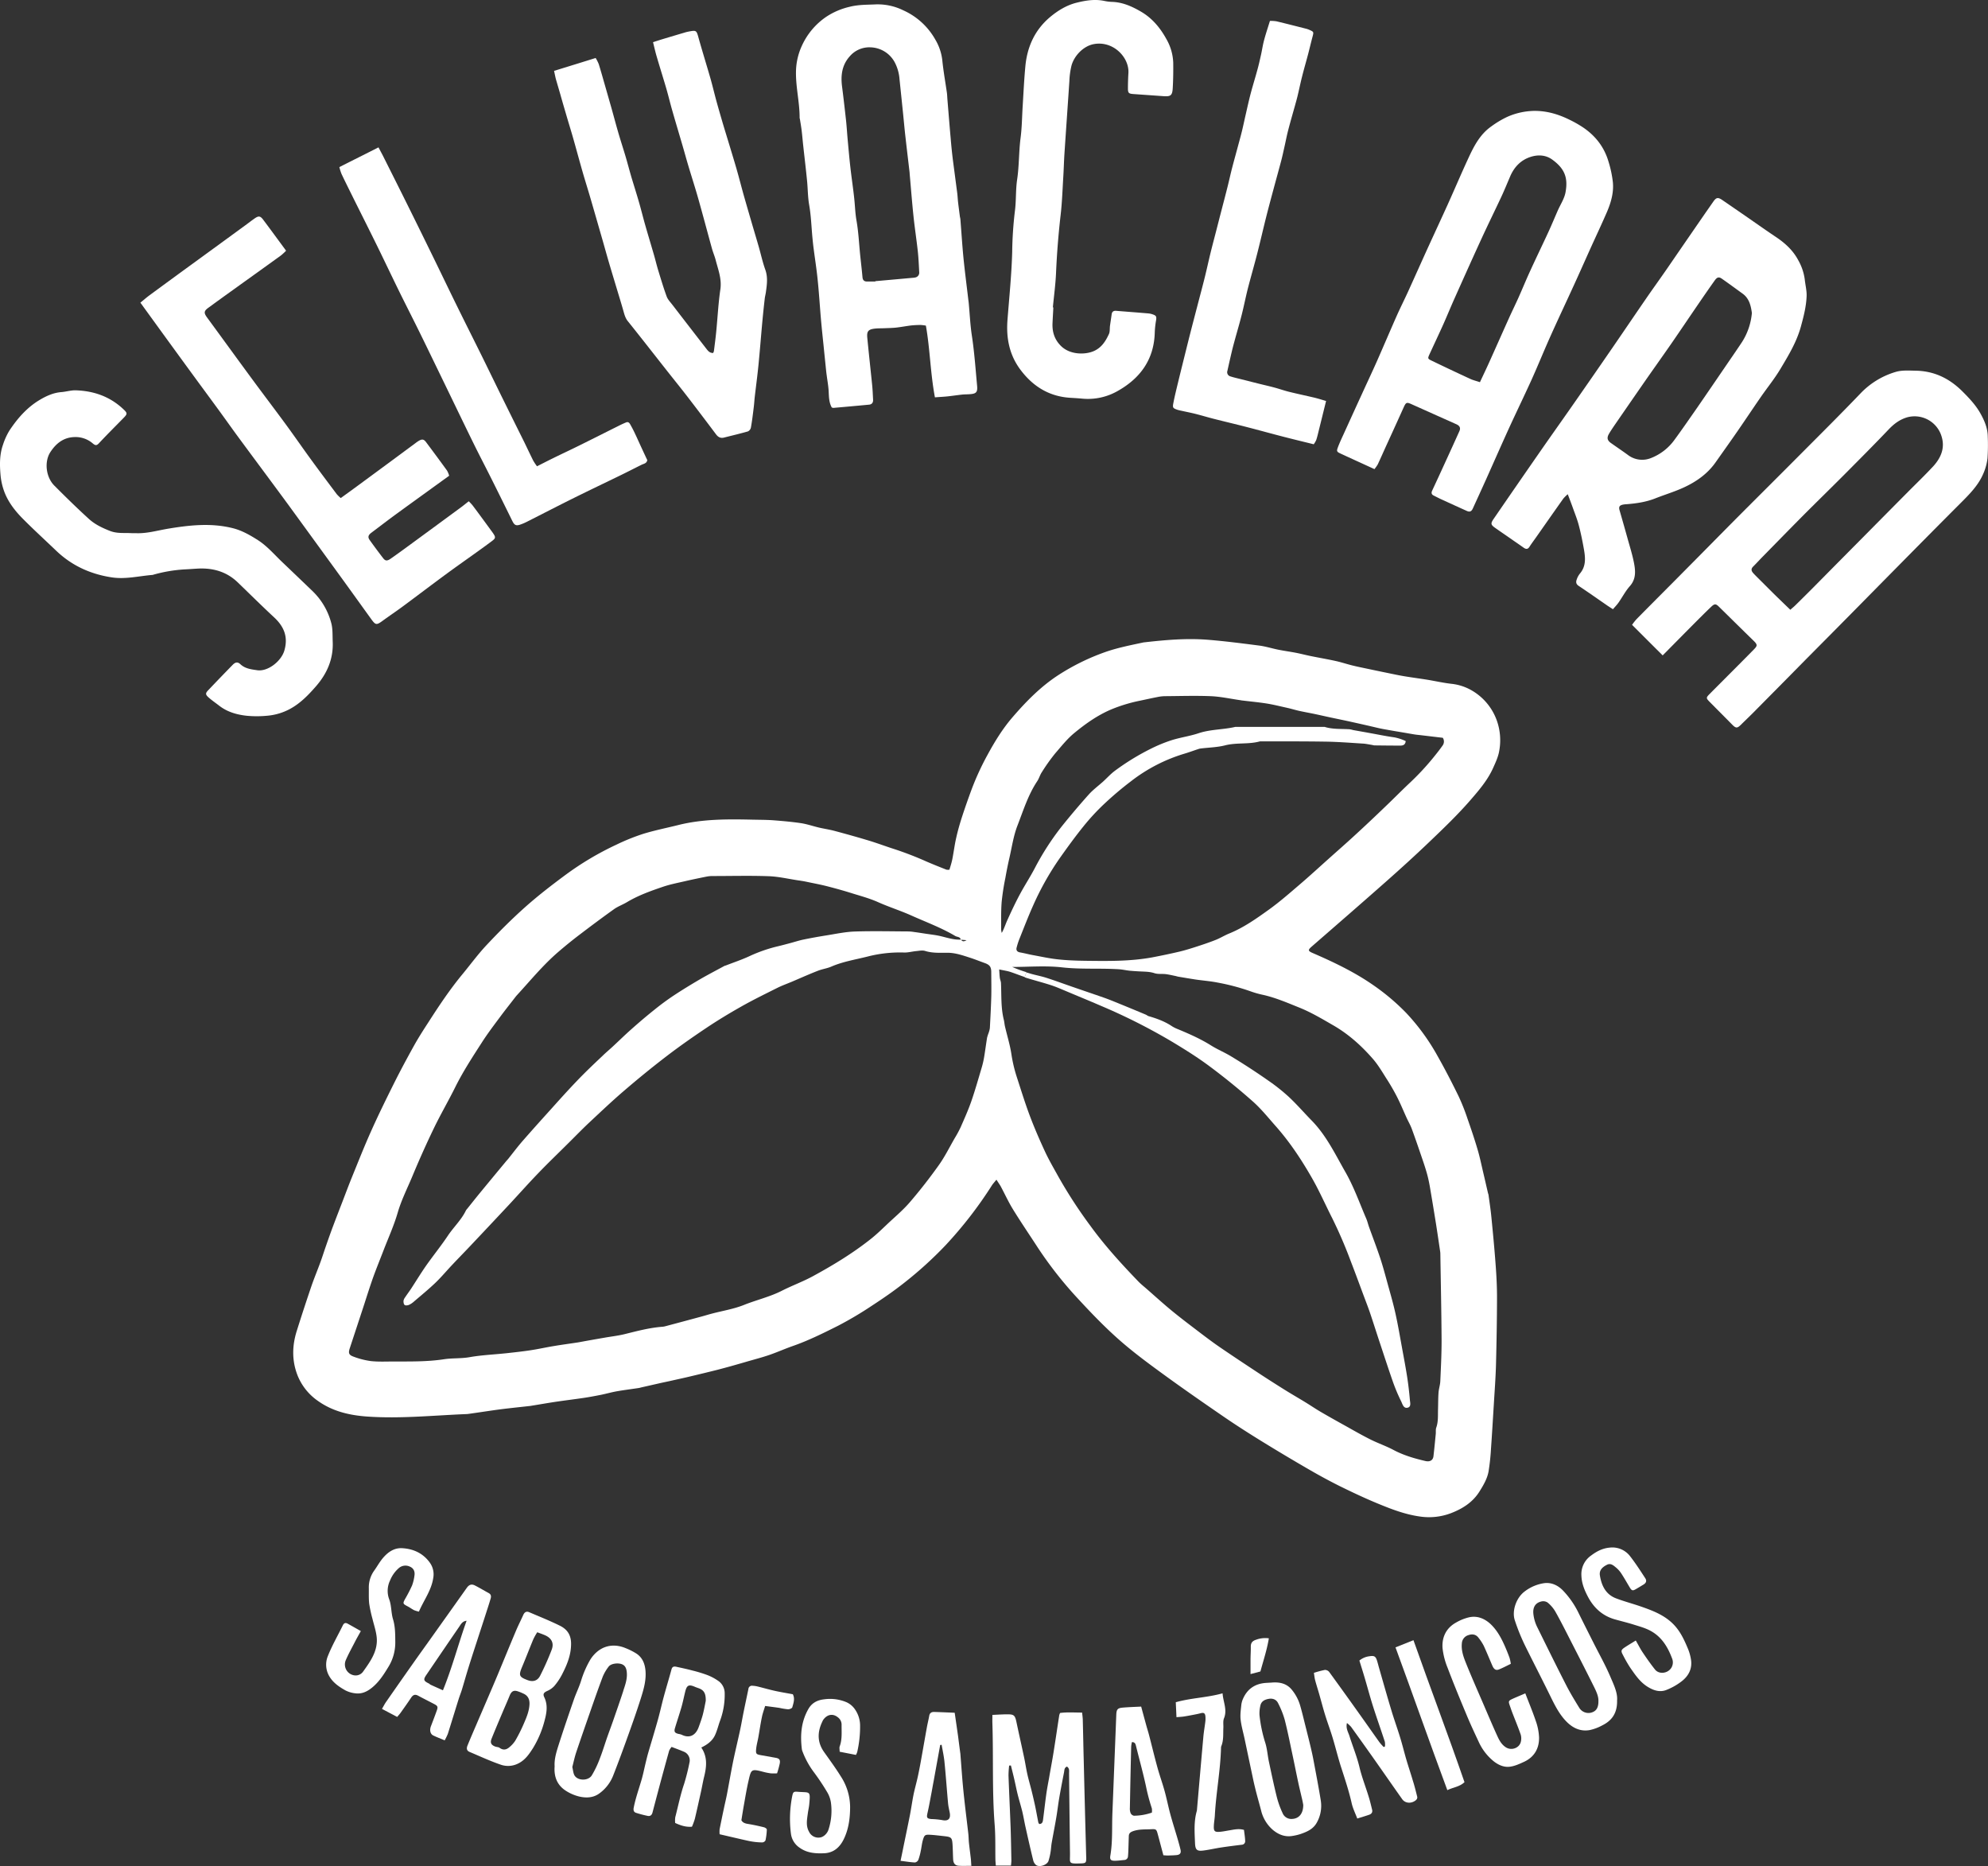 <?xml version="1.0" encoding="UTF-8"?> <svg xmlns="http://www.w3.org/2000/svg" viewBox="0 0 1389.17 1303.62"><rect x="0" y="0" width="1389.17" height="1303.62" fill="#333333" stroke="none"/><defs><style>.cls-1{fill:#fff;}</style></defs><g id="Capa_2" data-name="Capa 2"><g id="Capa_1-2" data-name="Capa 1"><path class="cls-1" d="M1389,304.91c-.07-5.76-2.26-10.94-5-15.86-3.3-6-8-10.93-12.86-15.78-9.09-9-19.69-14.08-32.46-14.3-4.67-.07-9.58-.46-13.94.83A55.7,55.7,0,0,0,1300,274.92c-13.52,14.11-27.38,27.88-41.18,41.73-14.91,15-29.93,29.91-44.87,44.89-12,12.07-23.92,24.22-35.92,36.29-11.46,11.59-23,23.1-34.43,34.68a42.78,42.78,0,0,0-3.15,4c7.14,7.14,14,14,21.39,21.35,7.53-7.6,14.47-14.64,21.44-21.66,4.13-4.13,8.25-8.29,12.48-12.32,2.37-2.24,3.25-2.13,5.42,0,8.1,7.95,16.17,15.95,24.3,23.86,2.91,2.83,2.38,3.58,0,6.06-10.25,10.43-20.61,20.72-30.91,31.09-2.45,2.5-2.44,2.86-.06,5.29,5.32,5.4,10.7,10.75,16,16.14,2.53,2.53,3.46,2.51,6,0,2.7-2.68,5.47-5.3,8.17-8q19.05-19.2,38-38.44,14.92-15,29.82-30.08c9.15-9.24,18.23-18.51,27.36-27.74,16.56-16.76,33.09-33.53,49.76-50.19,6.36-6.37,12.8-12.68,16.34-21.15a36.67,36.67,0,0,0,2.86-10.58A136,136,0,0,0,1389,304.91Zm-38.4,21.15c-5.65,6.09-11.65,11.84-17.5,17.73Q1318,359,1303,374.16q-18.33,18.48-36.64,37c-4,4-8,8-12.11,12-.93.91-2,1.73-3.22,2.84-3.85-3.72-7.55-7.27-11.21-10.86-4.42-4.37-8.82-8.79-13.24-13.2-.57-.59-1.13-1.17-1.66-1.79-1.26-1.48-1.34-2.87.12-4.32,2.15-2.13,4.17-4.37,6.27-6.52,10.09-10.27,20.12-20.56,30.26-30.75,9-9,18.12-17.88,27.1-26.89,10.38-10.45,20.79-20.86,30.95-31.53,3.79-4,7.84-7.07,13.13-8.62A19.71,19.71,0,0,1,1356,302.85C1359.74,311.94,1356.73,319.44,1350.63,326.06Z"></path><path class="cls-1" d="M1261.12,195.2a37,37,0,0,0-4.59-13.49c-3.64-6.87-9.22-11.92-15.61-16.19s-12.58-8.64-18.86-13-12.33-8.48-18.49-12.73c-3.09-2.12-4.27-1.91-6.36,1.08l-5.58,8q-13.11,19-26.2,38.05c-5,7.28-10.22,14.45-15.22,21.73-7.81,11.34-15.52,22.73-23.31,34.07q-14,20.34-28.16,40.63c-7.4,10.62-14.92,21.15-22.3,31.78q-16.34,23.52-32.53,47.1c-2.42,3.49-2.33,4.3,1,6.64,4.34,3.06,8.71,6,13.07,9.07q3.35,2.29,6.67,4.64c1.54,1.09,2.86,1.36,4.1-.58,1.6-2.5,3.42-4.87,5.11-7.3,6.19-8.81,12.35-17.64,18.59-26.43a28.2,28.2,0,0,1,3.07-3c1.37,3.65,2.5,6.54,3.53,9.45,1.46,4.09,3.11,8.14,4.2,12.34,1.44,5.43,2.55,11,3.53,16.48,1.06,6,1.66,12-2.82,17.23a13.25,13.25,0,0,0-2.14,3.95c-.68,1.78-.63,3.29,1.32,4.58,6.8,4.53,13.46,9.22,20.17,13.85,1.13.76,2.26,1.47,3.79,2.45,1.35-1.6,2.77-3,3.91-4.65,2.67-3.79,4.81-8,7.86-11.43,4.57-5.14,4-10.91,2.84-16.7s-2.94-11.33-4.5-17q-2.71-9.71-5.5-19.36c-.65-2.29-.14-3.34,2.23-3.9a16.54,16.54,0,0,1,2.46-.3c6.93-.53,13.75-1.51,20.29-4.09,6.71-2.65,13.7-4.72,20.2-7.76,8.59-4,16.32-9.45,21.91-17.4,5.18-7.35,10.41-14.66,15.52-22.06,5.43-7.85,10.69-15.8,16.12-23.64,4.49-6.49,9.52-12.65,13.57-19.41,5.67-9.47,11.43-18.91,14.41-29.77,1.92-7,3.73-14,4-21.25C1262.57,203.08,1261.54,199.14,1261.12,195.2Zm-43.74,43.59c-3.82,5.8-7.79,11.49-11.7,17.22-6.78,9.91-13.53,19.84-20.37,29.72-5,7.16-9.92,14.32-15.08,21.34a36.62,36.62,0,0,1-16.89,13.06,16.41,16.41,0,0,1-15.94-2.41c-3.87-2.81-7.81-5.46-11.69-8.21-2.54-1.79-3-3.6-1.47-6.3,1.22-2.13,2.63-4.18,4-6.21q10.07-14.61,20.18-29.2c6.53-9.4,13.19-18.71,19.72-28.12,6.34-9.19,12.58-18.48,18.9-27.7,3.7-5.41,7.43-10.81,11.23-16.14,1.6-2.22,2.87-2.57,4.87-1.17,4.91,3.42,9.75,7,14.59,10.49,4.63,3.38,5.72,8.38,6.45,13.48A45.07,45.07,0,0,1,1217.38,238.79Z"></path><path class="cls-1" d="M1181.51,1158.73c1.34,7-1.62,12.39-7.07,16.34a43.17,43.17,0,0,1-10.36,5.67c-4.51,1.61-8.83.12-12.85-2.4-5.27-3.28-8.59-8.31-12-13.18a92,92,0,0,1-5.09-8.86c-1.59-2.87-1.45-3.65,1.15-5.39,2.38-1.6,4.84-3,7.76-4.85,1.77,3.08,3.17,5.87,4.89,8.43,2.73,4.06,5.54,8.09,8.6,11.91,2.67,3.34,8.66,2.88,11.31-1.2a7.26,7.26,0,0,0,.51-6.73c-3-8-7.34-15.07-15.07-19.2-3.67-2-7.83-3.08-11.84-4.36-4.3-1.34-8.69-2.39-13-3.61-8.77-2.48-14.9-8.19-19-16.11-2.32-4.47-4.2-9.08-4.39-14.37a15.86,15.86,0,0,1,6.77-14.12c3.85-2.91,8-5.08,13-5.53a15.62,15.62,0,0,1,14.42,6.25c3.75,4.82,7.07,10,10.41,15.11,1.2,1.86.62,3.34-1.24,4.47s-3.72,2.27-5.61,3.34-2.63.86-3.89-1.19c-1.91-3.16-3.7-6.38-5.71-9.48a19,19,0,0,0-3.7-4.34c-1.84-1.51-3.84-3.54-6.52-2.21-3,1.49-5.68,3.68-5,7.58,1.13,7,4.06,13.13,11.16,15.87,5.7,2.18,11.64,3.72,17.42,5.73,9.17,3.18,18.15,6.64,24.64,14.49,3.8,4.59,6.16,9.93,8.41,15.31A32.83,32.83,0,0,1,1181.51,1158.73Z"></path><path class="cls-1" d="M1125,1170.72c-3.39-7.86-7.62-15.35-11.47-23-3.5-6.94-7-13.84-10.43-20.81a61.18,61.18,0,0,0-10.85-15.69c-3.58-3.72-8.11-5.87-13.19-5.22a29.49,29.49,0,0,0-13.75,5.87c-6,4.53-8.93,13.79-6.79,20.08a138.67,138.67,0,0,0,7.21,17.78c5.48,11.1,11.16,22.09,16.63,33.21,3.39,6.85,6.55,13.82,11.91,19.43,4.5,4.71,9.92,7.41,16.48,6.29a32.3,32.3,0,0,0,8.8-3.27c6.65-3.26,10.62-8.43,10.43-17.39C1130.48,1182.47,1127.48,1176.57,1125,1170.72Zm-12.29,25.47a7.54,7.54,0,0,1-9.28-3.31c-3.15-5.11-6.26-10.25-9-15.59-6.84-13.35-13.45-26.8-20.09-40.26a27.22,27.22,0,0,1-2.88-9.81c-.39-4.47,1.48-7.57,5.84-8.48a5.48,5.48,0,0,1,4.18.84,23.72,23.72,0,0,1,5.27,6.13c3.64,6.42,6.94,13,10.29,19.56,5.6,10.93,11.19,21.84,16.66,32.83,1.69,3.41,3.37,6.9,3.24,10.24C1117,1192.75,1115.6,1195.14,1112.67,1196.19Z"></path><path class="cls-1" d="M1127.06,127.52a76.39,76.39,0,0,0-3-14.38c-3-10.41-9.29-18.47-18.27-24.4a80.8,80.8,0,0,0-8.85-5c-7.82-3.89-16-6.35-24.81-6.27a48.22,48.22,0,0,0-19,4.22,67.27,67.27,0,0,0-11.14,6.69c-7.76,5.46-12,13.63-15.84,21.94-5,10.77-9.61,21.68-14.5,32.51-4.5,9.92-9.11,19.82-13.64,29.73-4.7,10.32-9.31,20.67-14,31-2.68,5.85-5.57,11.58-8.18,17.45-4.57,10.34-9,20.77-13.56,31.11-3.49,7.87-7.18,15.64-10.73,23.46-4.16,9-8.26,18.08-12.39,27.13-1.46,3.22-3,6.42-4.23,9.72-1.05,2.77-.82,3.19,1.74,4.39,7.76,3.6,15.54,7.13,23.78,10.91a28,28,0,0,0,2.32-3.32c2.12-4.54,4.13-9.14,6.22-13.71,4-8.71,7.94-17.4,11.88-26.12,1.59-3.5,2.07-3.74,5.48-2.21q15.64,7,31.3,14c2.47,1.11,3.14,2.64,2.12,4.91q-5.2,11.54-10.47,23c-2.81,6.19-5.68,12.35-8.54,18.51-.69,1.5-.48,2.64,1.06,3.39,2,1,3.88,2,5.86,2.88,5.81,2.66,11.61,5.33,17.43,7.93,1.91.83,3.1.31,4-1.6q4.88-10.61,9.68-21.25c5.3-11.84,10.51-23.71,15.89-35.5,5.07-11.05,10.39-22,15.39-33,4.72-10.45,9-21.08,13.7-31.52,5.3-11.81,10.85-23.51,16.22-35.28,3.85-8.41,7.6-16.88,11.4-25.31,3.88-8.59,7.91-17.09,11.64-25.73C1125.73,141.41,1127.69,134.6,1127.06,127.52Zm-33.12,6.9c-.82,4.43-3.57,8.5-5.44,12.75-2.19,5-4.27,10.05-6.56,15-4.23,9.16-8.63,18.22-12.82,27.4-2.74,5.95-5.2,12-7.88,18-2.23,5-4.64,9.86-6.87,14.82-4.6,10.2-9.11,20.42-13.7,30.61-2,4.46-4.14,8.88-6.52,14-2.49-.85-4.73-1.36-6.78-2.31q-13.53-6.24-26.93-12.72c-2.88-1.37-2.86-1.56-1.45-4.66,3.19-6.95,6.47-13.85,9.6-20.82,2.67-6,5.14-12.06,7.8-18,6.17-13.8,12.35-27.6,18.66-41.33,4.55-9.92,9.37-19.71,14-29.58,2.2-4.72,4.16-9.54,6.2-14.3,2.82-6.59,7.44-11.46,14.29-13.67,5.14-1.65,10.52-1.41,15,1.79C1093.48,117.82,1095.81,124.31,1093.94,134.42Z"></path><path class="cls-1" d="M1075.46,1213.64c.17,7.7-3.23,13.8-10.44,17.15-3.32,1.53-6.87,3.18-10.43,3.49-3.91.37-7.71-1.35-10.93-3.92a37.27,37.27,0,0,1-10.39-13.54c-3-6.4-6-12.82-8.69-19.34-4.47-10.71-8.9-21.43-13-32.27a50.39,50.39,0,0,1-3.56-13.8c-.53-7.05,2.08-13.9,9.64-18a33.3,33.3,0,0,1,9.1-3.6c5.76-1.18,10.82,1,15,4.94,4.27,4.13,7.12,9.26,9.52,14.63,1.29,2.87,2.46,5.8,3.54,8.74a29.39,29.39,0,0,1,.9,4.25c-2.91,1.39-5.54,2.82-8.31,3.92-2.17.86-3.53-.13-4.65-2.78-2-4.63-3.89-9.3-6-13.86a33.18,33.18,0,0,0-3.6-5.48c-1.81-2.45-4.39-2.79-7-1.88a6.33,6.33,0,0,0-4.64,5.68c-.55,5.16,1.22,9.82,3.06,14.37,3.87,9.6,8.07,19.06,12.16,28.56,3.19,7.4,6.3,14.8,9.66,22.11,1.34,2.93,2.94,5.8,5.87,7.68,3.95,2.53,9.61.48,10.51-4.08a9.74,9.74,0,0,0-.16-4.89c-1.84-5.26-4-10.43-6-15.64-.48-1.27-.91-2.56-1.36-3.85-1.41-4-1.41-4,2.59-5.82,2.46-1.08,5-2.13,8-3.43,2.61,6.84,5.16,12.86,7.22,19A39.49,39.49,0,0,1,1075.46,1213.64Z"></path><path class="cls-1" d="M1023.36,1245.06c-3.63,3.32-7.85,3.51-12,5.54-12.42-33.44-24-66.54-36.22-99.75l12.56-5C999.53,1179.39,1012,1212.09,1023.36,1245.06Z"></path><path class="cls-1" d="M990.27,1255c.36,1.39-.33,2.29-1.48,3.06-3,2.06-7,1.69-9-1.2-6.95-9.8-13.76-19.66-20.68-29.46q-7.44-10.53-15-21a23.13,23.13,0,0,0-2.89-2.7c-.93,3.73.89,6.36,1.74,9.06,2.28,7.27,5.21,14.3,7,21.77,1.63,6.9,4.27,13.56,6.35,20.34,1,3.12,1.72,6.3,2.51,9.46.43,1.81-.53,2.95-2.13,3.48-2.58.9-5.2,1.65-8.26,2.62-1.4-3.72-3.13-7.16-3.94-10.83-1.9-8.41-4.62-16.57-7.27-24.76-2.23-6.85-3.9-13.9-6-20.82-1.53-5.09-3.4-10.07-5-15.14s-2.92-10.26-4.39-15.39c-.94-3.28-2-6.52-2.87-9.82-.41-1.53-.53-3.17-.84-5a65.54,65.54,0,0,1,7.71-2.06,3.9,3.9,0,0,1,3,1.44q12.36,17,24.55,34.2c3.48,4.88,6.9,9.8,10.39,14.67.92,1.26,2,2.36,3.07,3.55.29-.1.6-.23.91-.33a11.28,11.28,0,0,0-.05-3.34c-2.7-8.31-5.65-16.53-8.3-24.86-2.18-6.87-4-13.84-6.07-20.75-1.08-3.67-2.25-7.32-3.42-11.12a13.51,13.51,0,0,1,7-3c3.39-.55,4.41,0,5.41,3.35.56,1.83,1,3.69,1.55,5.53,2.68,9.31,5.3,18.65,8.1,27.93,2,6.78,4.44,13.43,6.5,20.21,1.54,5,2.74,10,4.2,15s3.22,10.16,4.72,15.29C988.53,1247.91,989.37,1251.49,990.27,1255Z"></path><path class="cls-1" d="M916.55,661.31c17.46-15.19,34.94-30.35,52.29-45.7,10-8.84,19.89-17.83,29.54-27.05,10.08-9.63,20.17-19.25,29.33-29.84,5.93-6.83,11.75-13.68,15.52-21.94,1.8-4,3.73-8.07,4.41-12.3a41.15,41.15,0,0,0-1.3-19.94,39.64,39.64,0,0,0-18.16-22.34,35.78,35.78,0,0,0-14-4.49c-5.67-.65-11.27-1.93-16.92-2.86-5.27-.84-10.56-1.53-15.82-2.4-3.79-.62-7.56-1.43-11.33-2.21q-7.2-1.47-14.39-3c-3.61-.76-7.23-1.48-10.81-2.37-3.85-.95-7.6-2.22-11.46-3.07-5.73-1.27-11.55-2.25-17.31-3.42-3.5-.71-7-1.63-10.45-2.31-4.17-.8-8.37-1.37-12.51-2.2-4.4-.88-8.71-2.27-13.15-2.85-12-1.55-24-3.1-36-4.07-15-1.2-29.89.14-44.79,1.83a5.37,5.37,0,0,0-.8.15c-8.92,1.91-17.82,3.65-26.5,6.73a155.66,155.66,0,0,0-32.11,15.78c-12.39,8-22.62,18.4-32.14,29.44-6.94,8-12.56,17.12-17.64,26.48a187,187,0,0,0-11.24,24.47c-2.37,6.42-4.64,12.87-6.75,19.38-1.49,4.65-2.83,9.38-3.89,14.14-1.13,4.94-1.74,10-2.73,15-.48,2.4-1.25,4.74-2,7.21a6.49,6.49,0,0,1-2.08,0c-4.68-1.84-9.36-3.7-14-5.71a234,234,0,0,0-22.09-8.56c-5.82-1.85-11.53-4-17.37-5.81-8.07-2.46-16.24-4.73-24.4-6.92-3.67-1-7.48-1.55-11.21-2.41-4.23-1-8.39-2.46-12.66-3.1-6.38-.94-12.79-1.49-19.21-2-4.79-.34-9.61-.32-14.44-.43-17.4-.39-34.81-.53-51.87,3.72-8.21,2.05-16.54,3.7-24.62,6.18a147.3,147.3,0,0,0-18.92,7.64,208.55,208.55,0,0,0-35.35,21c-9.63,7.13-19.11,14.42-28.09,22.41-9.48,8.43-18.42,17.39-27.07,26.6-5.87,6.24-11,13.21-16.41,19.82-9,10.79-16.74,22.42-24.3,34.18-3.42,5.26-6.81,10.54-9.87,16-4.89,8.8-9.68,17.69-14.18,26.69-5.49,11-10.9,22-15.9,33.18-4.81,10.7-9.11,21.64-13.54,32.5-2.3,5.68-4.44,11.43-6.64,17.14-2.27,5.87-4.54,11.74-6.75,17.62-1.62,4.34-3.15,8.69-4.67,13.06-1.32,3.74-2.48,7.52-3.84,11.24-2.1,5.76-4.48,11.42-6.46,17.22q-5.27,15.5-10.17,31.08c-3.2,10.22-3.42,20.54.46,30.63a39.49,39.49,0,0,0,14.57,18.29c10.25,7.24,22,9.93,34.29,10.79,23.26,1.62,46.43-.83,69.62-1.74a10.23,10.23,0,0,0,1.24-.14c7.32-1,14.64-2.18,22-3.15,6.93-.89,13.89-1.58,20.84-2.37.28,0,.55-.07.82-.12,6.19-1,12.36-2.1,18.57-3s12.25-1.63,18.37-2.54c3.91-.59,7.83-1.33,11.72-2.1,3.72-.76,7.38-1.81,11.14-2.48,5.12-.9,10.27-1.53,15.41-2.31a13.56,13.56,0,0,0,1.59-.38c4.41-1,8.81-2,13.23-3,3-.67,6.09-1.28,9.15-2,4.1-.91,8.24-1.8,12.32-2.79,6.27-1.48,12.52-3,18.77-4.57,3.79-1,7.56-2,11.35-3.08,3.16-.9,6.32-1.79,9.46-2.72,5.12-1.48,10.26-2.81,15.28-4.53,5.51-1.89,10.87-4.3,16.37-6.23,11-3.82,21.37-9,31.68-14.16a252.8,252.8,0,0,0,23.88-14.16c7.87-5.13,15.63-10.48,23-16.35a269.58,269.58,0,0,0,28-25.45A286.25,286.25,0,0,0,693.19,828c.77-1.17,1.75-2.18,3.1-3.87,1.39,2.17,2.27,3.38,3,4.68,2.9,5.41,5.44,11,8.66,16.21,5.51,8.93,11.42,17.59,17.12,26.38a273.12,273.12,0,0,0,28.54,36.24c8.93,9.67,18.1,19.2,27.95,27.93,9.64,8.55,20.06,16.28,30.49,23.88,14.07,10.27,28.4,20.2,42.76,30.06,8.74,6,17.69,11.72,26.71,17.28,11,6.78,22.06,13.37,33.21,19.82,7.07,4.1,14.25,8,21.56,11.65,8.9,4.37,17.9,8.61,27.06,12.37s18.45,7.32,28.43,8.75a43.18,43.18,0,0,0,22.18-2.29c8.2-3.17,15.3-7.69,20-15.33,2.69-4.31,5.28-8.73,6.2-13.74a151.17,151.17,0,0,0,1.71-15.93c.75-10.43,1.34-20.86,2-31.28.55-9.21,1.26-18.4,1.5-27.6.4-15.68.68-31.37.71-47.05,0-7.69-.42-15.4-1-23.07-.81-11-1.86-21.91-2.94-32.85-.5-5.18-1.3-10.33-2-15.49a8.5,8.5,0,0,0-.35-1.19c-1.08-4.64-2.13-9.31-3.23-13.95-1.33-5.58-2.46-11.22-4.1-16.71-2.11-7.19-4.53-14.3-7-21.37a145.58,145.58,0,0,0-6.19-15.61c-4.58-9.39-9.38-18.72-14.54-27.84a149.88,149.88,0,0,0-22.08-30.41,153.34,153.34,0,0,0-23.12-19.51c-13.2-9.17-27.74-16.09-42.48-22.47C913.92,664.31,913.94,663.6,916.55,661.31ZM692.69,696c-.2,7.41-.61,14.81-1,22.23a16.59,16.59,0,0,1-.94,3.56,30.39,30.39,0,0,0-1,3.13c-.74,4.6-1.33,9.21-2.1,13.79a62.82,62.82,0,0,1-1.67,7.15c-2.35,7.89-4.58,15.8-7.26,23.54-2.17,6.2-4.86,12.2-7.5,18.21a82.48,82.48,0,0,1-4.11,7.57c-3.64,6.3-6.87,12.89-11.07,18.77-6.35,8.92-13.1,17.59-20.24,25.9-4.69,5.47-10.3,10.17-15.59,15.14-3.77,3.57-7.52,7.23-11.57,10.45-12.6,10-26.26,18.31-40.38,26-7.11,3.89-14.73,6.64-21.87,10.27-8.5,4.32-17.74,6.41-26.49,9.92-7.16,2.87-15,4.11-22.5,6.09-2.25.58-4.46,1.29-6.71,1.89q-12.84,3.48-25.72,6.9a11.51,11.51,0,0,1-2,.36c-9,.66-17.75,3-26.54,5.18-4.61,1.12-9.39,1.65-14.09,2.48-5.76,1-11.53,2-17.29,3.08l-1.22.21c-5.69.86-11.4,1.63-17.07,2.58-5.36.89-10.69,2.1-16.08,2.9-5.67.86-11.39,1.48-17.1,2.1-8.46.9-17,1.24-25.4,2.72-6,1.07-12.1.55-18,1.47-11.74,1.78-23.54,1.53-35.34,1.56-5.23,0-10.49.28-15.66-.29a54.81,54.81,0,0,1-12.23-3.13c-3.28-1.19-3.6-2.58-2.54-5.82q5-15.2,10-30.39c2-6.23,4-12.52,6.17-18.7,2.36-6.56,5-13,7.5-19.52,3.35-8.67,7.23-17.2,9.82-26.12s6.85-17.26,10.41-25.82q6.94-16.71,14.79-33c4.76-9.88,10.31-19.36,15.17-29.18,5.4-10.83,12-20.89,18.5-31,3.92-6.11,8.31-11.89,12.64-17.7,3.58-4.84,7.34-9.54,11-14.29.25-.32.52-.63.79-.92,9.46-10.29,18.33-21.17,29-30.32,4.65-4,9.44-7.9,14.32-11.62,8.05-6.12,16.16-12.2,24.39-18.07,2.75-2,6-3.15,9-4.9,8-4.82,16.79-7.95,25.58-10.93,4.76-1.6,9.76-2.58,14.67-3.71,5.2-1.21,10.43-2.29,15.66-3.34a22.84,22.84,0,0,1,4.53-.38c12.92,0,25.87-.35,38.78.12,6.81.24,13.57,1.84,20.33,2.86,1.89.27,3.81.56,5.67.94,4.67,1,9.37,1.86,14,3,5.69,1.45,11.39,3,17,4.75,6.47,2.06,13.06,3.73,19.33,6.52,7.72,3.46,15.86,6,23.58,9.48,10.24,4.58,20.81,8.47,30.49,14.22,1.29.75,3.38.46,3.84,2.49h.16l.07.14,3.82.29c-2.09,1.22-3,.86-3.82-.29l-.2,0a.42.42,0,0,0,0-.12c-5.7.33-11-1.89-16.41-2.89-2.56-.46-5.13-.77-7.72-1.15-2.84-.43-5.66-.88-8.5-1.26a29.78,29.78,0,0,0-4.1-.39c-12.52-.06-25-.37-37.56.06-6.68.25-13.31,1.71-20,2.76-5.26.84-10.53,1.79-15.76,2.87-3.05.64-6,1.62-9.06,2.43s-5.8,1.56-8.73,2.25a104.32,104.32,0,0,0-20.07,7c-5.33,2.46-10.93,4.32-16.43,6.46a5.07,5.07,0,0,0-.76.22c-5.9,3.2-11.85,6.28-17.63,9.65-6,3.51-12,7.18-17.8,11-4.66,3.1-9.2,6.45-13.58,10-5.48,4.37-10.79,8.89-16,13.52-4.53,4-8.83,8.23-13.25,12.32-2.33,2.15-4.75,4.16-7,6.37C415,743.31,409,749,403.35,754.91c-6.16,6.41-12.09,13-18.05,19.65-6.71,7.41-13.39,14.85-20,22.4-3.49,4-6.7,8.28-10,12.41-.6.75-1.27,1.44-1.88,2.18q-9.21,11.1-18.35,22.2c-2.85,3.49-5.64,7-8.47,10.55a8.33,8.33,0,0,0-1,1.29c-3.17,6.62-8.6,11.63-12.64,17.67-4.78,7.16-10.23,13.85-15.19,20.91-3.6,5.16-6.88,10.56-10.33,15.85-1.35,2.06-2.83,4-4.21,6.09a6.37,6.37,0,0,0-1.25,2.51c-.09,1,.08,2.42.73,3s2.09.33,3,0a13.28,13.28,0,0,0,3.41-2.23c5.1-4.37,10.32-8.62,15.16-13.25,4.16-4,7.83-8.42,11.79-12.6,4.23-4.49,8.55-8.88,12.78-13.37q13.56-14.33,27-28.72c6.9-7.4,13.63-15,20.66-22.26,6.83-7.11,14-13.94,20.95-20.88,4.68-4.63,9.25-9.36,14.05-13.87,8.11-7.58,16.17-15.24,24.59-22.45,9.67-8.3,19.54-16.37,29.63-24.09,9.14-7,18.59-13.6,28.16-20,7.86-5.25,16-10.15,24.19-14.78s16.69-8.77,25.13-13c3.27-1.63,6.75-2.86,10.11-4.28,6-2.55,12-5.24,18.14-7.63,3-1.2,6.4-1.63,9.39-2.92,8.1-3.51,16.79-4.89,25.23-7a91.1,91.1,0,0,1,25.69-2.86c2.82.09,5.69-.74,8.53-1,2-.19,4.27-.67,6.14-.1,5.12,1.6,10.35,1.29,15.54,1.27,5.61,0,10.73,1.82,15.91,3.49,3.5,1.14,6.91,2.51,10.37,3.75,3.27,1.19,4.35,2.64,4.4,6C692.69,684.48,692.82,690.22,692.69,696ZM931.5,716.21c10.74,6.17,19.73,14.24,27.76,23.43,3.67,4.2,6.55,9.12,9.56,13.87a147.46,147.46,0,0,1,7.39,12.77c2.48,4.85,4.52,9.89,6.79,14.85,1.16,2.49,2.57,4.89,3.51,7.45,2.5,6.8,4.84,13.66,7.18,20.53,1.21,3.49,2.37,7,3.37,10.55.85,3,1.51,6.11,2.06,9.19q2.22,13,4.3,26c1,6.34,1.92,12.68,2.86,19a12.09,12.09,0,0,1,.2,2.07c.32,20.22.75,40.42.87,60.64,0,9.48-.47,19-.91,28.46-.12,2.56-1,5.09-1.21,7.67-.3,3.84-.25,7.71-.36,11.55-.16,4.39.27,8.79-1.24,13.08-.5,1.36-.21,3-.36,4.51-.51,5.18-1,10.37-1.61,15.55-.33,2.77-2.47,4-5.52,3.32-7.74-1.79-15.32-4-22.41-7.76-5.05-2.7-10.54-4.58-15.7-7.12-5.61-2.79-11.09-5.9-16.59-9-6.21-3.44-12.42-6.9-18.55-10.48-3.66-2.13-7.16-4.54-10.77-6.74-4.91-3-9.91-5.87-14.79-8.92q-8-5-15.93-10.17c-9.39-6.18-18.75-12.35-28-18.67-4.88-3.3-9.59-6.83-14.29-10.39-6.54-5-13.1-9.9-19.45-15.09-6.15-5-12.06-10.38-18-15.59-2.15-1.89-4.44-3.67-6.4-5.73C783.46,882.79,772,870.23,762,856.46A328.58,328.58,0,0,1,739.57,822c-3.17-5.73-6.51-11.42-9.28-17.36-3.85-8.31-7.52-16.74-10.75-25.33-3.31-8.82-6.08-17.86-9-26.82a99.88,99.88,0,0,1-3.84-16.35c-1-6.47-3-12.79-4.47-19.19-.33-1.46-.41-3-.77-4.45-2.14-8.49-1.59-17.18-2-25.78-.08-1.22-.65-2.39-.8-3.61-.22-1.71-.28-3.43-.44-5.85,3.19.68,5.51,1,7.67,1.68,3.42,1.12,6.77,2.5,10.2,3.63l1.14-3.42a80.15,80.15,0,0,1-9.88-3.63c11.54,0,23.21-1,34.63.27,13.34,1.52,26.64.5,39.93,1.34,2.46.16,4.88.73,7.32,1,2.72.25,5.47.43,8.21.55,3.14.15,6.22.17,9.31,1.2,2.41.79,5.21.35,7.79.65,2.26.28,4.52.83,6.77,1.28.68.14,1.33.38,2,.5,4.06.67,8.1,1.37,12.19,2,5.12.74,10.32,1.12,15.39,2.13a149.18,149.18,0,0,1,22.92,6.09,67.82,67.82,0,0,0,9.07,2.55c8.71,2,16.82,5.52,25.06,8.83S923.77,711.75,931.5,716.21Zm-23.21-98.36c-7.08,6.06-14.1,12.22-21.64,17.64-8.76,6.28-17.63,12.56-27.74,16.67-3.17,1.29-6.1,3.13-9.26,4.4-4.28,1.71-8.69,3.19-13.08,4.62-4,1.3-8.09,2.59-12.19,3.58-6.25,1.48-12.56,2.78-18.86,4-15.52,2.89-31.21,2.65-46.88,2.46-6.45-.08-12.95-.31-19.36-1-5.84-.61-11.59-1.9-17.37-2.95-3.09-.56-6.12-1.39-9.2-1.92-1.93-.35-2.73-1.5-2.36-3.17a50,50,0,0,1,2.28-6.95c3-7.49,5.88-15,9.18-22.37a197.73,197.73,0,0,1,18.48-33c5.38-7.62,10.85-15.18,16.69-22.42a153.94,153.94,0,0,1,14.5-15.71,231.62,231.62,0,0,1,18.78-15.9,114.58,114.58,0,0,1,37-19.19c3.41-1,6.75-2.24,10.11-3.35a8.82,8.82,0,0,1,1.6-.38c5.72-.71,11.56-.79,17.09-2.2,8-2.05,16.22-.59,24.12-2.72a1.34,1.34,0,0,1,.4-.06c15.26,0,30.52-.06,45.79.18,8.65.13,17.32.82,25.95,1.36,2.17.12,4.33.62,6.47.94a9.69,9.69,0,0,0,1.62.33c6,.07,12.1.15,18.15.14,1.88,0,3.51-.62,3.71-3.17a33.46,33.46,0,0,0-7.72-2.55l-1.17-.18c-5.41-.78-10.77-1.9-16.16-2.86-2-.38-4-.72-6.05-1.09s-3.75-.67-5.63-1a20,20,0,0,0-2.41-.55c-5.87-.39-11.82.12-17.55-1.68q-31.18,0-62.32,0c-8.52,2-17.39,1.64-25.81,4.47-6,2-12.49,2.88-18.61,4.79a103.51,103.51,0,0,0-14.43,5.9,167.58,167.58,0,0,0-25.17,15.38c-3.08,2.26-5.67,5.17-8.5,7.75-3.37,3-7.06,5.73-10.05,9.08q-9.7,10.85-18.84,22.25A186.32,186.32,0,0,0,723,606.68c-3.13,5.94-6.79,11.56-10,17.48s-6.19,12.24-9,18.45c-1.36,2.94-2.27,6.09-4,9.14a15,15,0,0,1-.43-2.53c.06-6.33-.14-12.68.36-19a167.39,167.39,0,0,1,2.62-17c.83-4.73,1.77-9.43,2.85-14.11,1.71-7.45,2.8-15.17,5.54-22.25,4.1-10.55,7.45-21.51,13.84-31.09,1.29-1.93,1.9-4.3,3.17-6.23a130.41,130.41,0,0,1,9.55-13.4c4.11-4.72,8-9.71,12.88-13.79,8.16-6.74,16.64-12.77,26.5-16.9a109,109,0,0,1,20-6c3.88-.81,7.76-1.69,11.64-2.44a29,29,0,0,1,5.32-.66c10.72-.07,21.47-.43,32.17,0,7,.29,13.87,1.84,20.79,2.82.26,0,.53.14.82.15,5.82.71,11.67,1.24,17.47,2.15,4.85.78,9.64,2,14.44,3.05,2.79.62,5.52,1.48,8.31,2.1,3.6.79,7.23,1.43,10.83,2.18,4,.85,8,1.78,12,2.62,4.7,1,9.39,1.94,14.09,3,4.52,1,9,2,13.54,3.06,2.67.61,5.31,1.29,8,1.79,3,.55,6,1.07,9,1.59,2,.32,4,.67,6,1,2.42.41,4.84.86,7.27,1.24,1.35.22,2.71.33,4.07.48,5.28.62,10.53,1.26,15.55,1.84a4.7,4.7,0,0,1-.19,5.49c-1.58,2.24-3.25,4.42-5,6.58a180.61,180.61,0,0,1-18.35,19.87c-5.58,5.27-10.95,10.74-16.48,16-7,6.74-14.1,13.45-21.25,20-5.93,5.48-12,10.78-18,16.14C922,605.68,915.27,611.89,908.29,617.85Z"></path><path class="cls-1" d="M922.94,1257.88c-1.53-9.47-3.35-18.88-5.12-28.29-.59-3.24-1.34-6.44-2.09-9.64-1.1-4.61-2.27-9.22-3.43-13.82-1.24-4.92-2.39-9.87-3.81-14.74a30.73,30.73,0,0,0-5.67-10.77c-3.69-4.65-8.8-5.65-14.38-5.15-1.39.09-2.75.14-4.14.24-7.3.59-12.59,4.13-15.61,10.84a14.84,14.84,0,0,0-1.31,4.72c-.34,3.37-.84,6.83-.45,10.15.51,4.46,1.8,8.83,2.74,13.23q3.06,14.49,6.11,28.93c.63,2.92,1.35,5.85,2.09,8.76,1.07,4.09,2.23,8.17,3.31,12.27a25.78,25.78,0,0,0,8.32,13.81c3.91,3.24,8.42,5.06,13.63,4.17a36.19,36.19,0,0,0,5.6-1.31c4.55-1.57,8.93-3.43,11.42-8A23.8,23.8,0,0,0,922.94,1257.88Zm-20.64,12.85a6.55,6.55,0,0,1-6.09-4.16,63.84,63.84,0,0,1-4-11.14c-2-8.07-3.73-16.24-5.45-24.38-1-4.54-1.25-9.26-2.65-13.64a97,97,0,0,1-4-19.21,23.35,23.35,0,0,1,.57-6.47c.59-3.18,3-4.39,5.86-4.9s5.35.46,6.59,3.06a62.45,62.45,0,0,1,4.54,11.31c2.11,8.22,3.75,16.55,5.52,24.84,1.37,6.4,2.62,12.82,4,19.22.88,4.15,1.92,8.26,2.86,12.39.29,1.33.52,2.69.63,3.24C910.71,1267.29,907.4,1270.77,902.3,1270.73Z"></path><path class="cls-1" d="M926.64,280.13c-1.79,7.23-3.48,14.13-5.2,21-.52,2.11-1,4.25-1.7,6.31a16.64,16.64,0,0,1-1.73,2.93c-7.24-1.79-14.12-3.45-21-5.22-8.57-2.2-17.1-4.58-25.67-6.78-7.68-2-15.37-3.78-23-5.73-4.36-1.1-8.66-2.41-13-3.51-3.29-.82-6.61-1.46-9.91-2.2a24.72,24.72,0,0,1-2.79-.69c-3-1.08-3.34-1.41-2.75-4.52.94-4.94,2.18-9.83,3.35-14.73,1.45-6,2.94-11.95,4.42-17.92,1.43-5.71,2.83-11.42,4.29-17.12,1.62-6.33,3.29-12.66,4.94-19s3.37-12.71,4.95-19.08c1.43-5.7,2.65-11.44,4.05-17.16s3-11.65,4.49-17.48q1.36-5.34,2.75-10.69c1.55-6,3.12-11.89,4.61-17.86,1.07-4.23,2-8.51,3.07-12.75,1.61-6.21,3.35-12.39,5-18.58.76-2.75,1.5-5.53,2.17-8.3.88-3.71,1.67-7.46,2.53-11.2,1.1-4.8,2.15-9.62,3.4-14.38,1.47-5.53,3.17-11,4.67-16.5,1-3.57,1.8-7.18,2.61-10.79.74-3.32,1.21-6.71,2.09-10,1.15-4.35,2.59-8.62,4.13-13.58a27.09,27.09,0,0,1,4.52.28c7,1.68,14,3.47,21,5.25a15.45,15.45,0,0,1,2.32.86c2.75,1.22,2.77,1.41,2,4.37-1.14,4.21-2.12,8.48-3.23,12.7-1.36,5.14-2.86,10.25-4.15,15.41-1.15,4.51-2.08,9.09-3.17,13.61-.53,2.24-1.19,4.46-1.79,6.68-1.62,5.78-3.3,11.56-4.8,17.38-1,3.84-1.72,7.74-2.6,11.6-.69,3.06-1.34,6.14-2.13,9.17-1.74,6.61-3.58,13.18-5.35,19.77s-3.56,13.2-5.23,19.82c-2.17,8.61-4.13,17.28-6.34,25.87-2.06,8.07-4.4,16.05-6.47,24.1-1.54,6.08-2.75,12.26-4.28,18.35s-3.25,11.84-4.87,17.76c-.72,2.63-1.43,5.26-2.06,7.91-1.07,4.51-2.09,9.05-3.1,13.59a3,3,0,0,0,2.15,3.88c2.46.81,5,1.34,7.54,2l12.23,3.08c3.58.89,7.18,1.7,10.74,2.65s7,2.18,10.56,3.06c6,1.48,12,2.73,18,4.16C921.54,278.57,924.12,279.41,926.64,280.13Z"></path><path class="cls-1" d="M877.71,1145.53a18.53,18.53,0,0,1,8.94-1c-1.33,8.11-3.88,15.63-5.89,23.16l-6.92,1.83c0-3.46,0-6.7,0-10,0-3,.24-6,.19-9.07C874,1147.89,874.93,1146.44,877.71,1145.53Z"></path><path class="cls-1" d="M870.09,1286a2.45,2.45,0,0,1-2.42,2.75c-4.77.59-9.52,1.17-14.25,1.89-4.06.61-8.07,1.55-12.15,2.1-4.78.66-6-.27-6.21-5.07-.3-7.54-.9-15.11,1.24-22.53a7,7,0,0,0,.15-1.22c1.48-17,2.93-33.93,4.46-50.9.31-3.41.94-6.8,1.34-10.2a17.61,17.61,0,0,0,.07-3.7c-.21-2.29-1.14-2.84-3.3-2.26-1.69.45-3.41.78-5.12,1.11-2.27.43-4.52.87-6.81,1.22-1.44.2-2.92.27-5,.44-.17-3.8-.31-6.93-.48-10.44,10.77-3.05,21.8-3.18,32.69-6.23.47,6.21,3.41,11.53,1,17.45-.79,1.93-.36,4.35-.44,6.54-.21,4.37.27,8.82-1.47,13a3.77,3.77,0,0,0-.17,1.23c-.43,15.81-3.47,31.38-4.32,47.16-.14,2.46-.62,4.92-.7,7.38-.14,3.5.6,4.27,4,4,2.44-.16,4.85-.73,7.28-1.1,3.09-.52,6.19-1.26,9.79-.25C869.54,1280.86,870,1283.39,870.09,1286Z"></path><path class="cls-1" d="M824.93,1292.29c-.58-2.53-1.28-5-2-7.48-1.64-5.65-3.45-11.24-5-16.9s-2.61-11.19-4.14-16.73-3.49-10.89-5-16.4c-2.08-7.51-3.88-15.09-5.85-22.62-.54-2.12-1.23-4.2-1.81-6.3-1.19-4.34-2.37-8.67-3.71-13.63-4.6.24-8.71.35-12.78.71-3.68.31-4.45,1.22-4.6,4.93q-1.35,34.41-2.72,68.85c-.4,9.88.24,19.79-1.44,29.62-.48,2.78.37,3.61,3.09,3.59,2.2,0,4.38-.32,6.57-.53a2.65,2.65,0,0,0,2.67-2.62c.15-1.36.21-2.73.26-4.11.1-3.3.2-6.59.31-9.89.05-1.86.93-2.76,2.8-3.45,4.15-1.53,8.4-1.22,12.63-1.42,3.71-.18,3.86,0,4.82,3.52,1.32,4.87,2.59,9.73,3.91,14.66,1.25.07,2.19.19,3.13.18,2.07-.07,4.15-.09,6.19-.31C824.57,1295.7,825.44,1294.53,824.93,1292.29Zm-20-26a39.35,39.35,0,0,1-12.57,2.19,3.31,3.31,0,0,1-2.29-1.78,8.51,8.51,0,0,1-.54-3.61q.39-21.45.91-42.9a19.52,19.52,0,0,1,.52-3.15c2.05,0,2.47,1.14,2.82,2.57,2.33,9.43,4.94,18.79,7,28.27a134.1,134.1,0,0,0,4.09,15.42A9.48,9.48,0,0,1,804.9,1266.29Z"></path><path class="cls-1" d="M819.83,43.88c.07,5.9,0,11.84-.35,17.72-.29,5.13-1.49,5.94-6.47,5.58L792,65.7c-3.27-.23-3.84-.74-3.82-4,0-3.57.12-7.15.33-10.72.65-10.89-10.69-22.78-24.35-20.13-7,1.36-13.41,7.87-15.39,14.85a53.16,53.16,0,0,0-1.51,10.93c-1.12,16.86-2.32,33.72-3.44,50.59-.36,5.49-.48,11-.83,16.48-.53,8.76-.82,17.55-1.82,26.26q-2.36,20.47-3.25,41c-.37,8-1.45,15.87-2.21,23.8a2.21,2.21,0,0,0,.35,0c-.19,3.71-.43,7.41-.59,11.13-.26,6.18,1.5,11.56,6.11,16,6.18,5.9,16.11,5.94,22,3.68s8.92-7,11.32-12.23c.76-1.65.49-3.79.73-5.68.38-2.7.81-5.4,1.18-8.11.26-1.87,1.36-2.56,3.15-2.4,7.54.6,15.08,1.18,22.61,1.82a12.28,12.28,0,0,1,2.81.62c2.63.89,2.87,1.55,2.44,4.3a62.45,62.45,0,0,0-.89,8.16c-.43,19-10.1,32.23-26,41.14a41.85,41.85,0,0,1-24.52,5.32c-2.75-.26-5.49-.43-8.24-.59-15-.84-26.52-8-35.33-19.92-7.65-10.36-9.82-22.12-8.82-34.66,1.23-15.76,2.84-31.49,3.28-47.3a265.08,265.08,0,0,1,1.86-28.34c1-7.4.5-14.87,1.58-22.17,1.45-9.7,1.17-19.49,2.41-29.13,1-7.55,1-15.07,1.5-22.59.57-9.31,1-18.65,1.89-27.93,1.36-13.58,6.77-25.26,17.45-34.14,5.4-4.47,11.39-8.1,18.16-9.81C758.48.33,765.06-.76,771.7.65a29.76,29.76,0,0,0,5.32.66c7.48.22,14,3.18,20.3,6.84,7.9,4.6,13.53,11.45,17.79,19.26A35.59,35.59,0,0,1,819.83,43.88Z"></path><path class="cls-1" d="M759,1296.73c0,.41.05.83.05,1.24,0,3.35-.35,3.72-3.81,3.82-9,.27-7.46,0-7.55-7.06q-.36-27.84-.65-55.71c0-1.69.44-3.62-1.48-4.87-1.84.74-1.76,2.37-2,3.78-1.13,5.9-2.3,11.79-3.32,17.71-.82,4.71-1.34,9.48-2.15,14.21-1,5.94-2.18,11.84-3.22,17.76-.34,2-.41,4.1-.75,6.13a41.77,41.77,0,0,1-1.47,6.35c-1,2.82-6.31,4.59-8.69,2.82a6.2,6.2,0,0,1-2-3.38c-1.86-7.58-3.58-15.19-5.28-22.81-.85-3.72-1.45-7.52-2.34-11.24-1-4-2.2-7.88-3.2-11.84-.86-3.44-1.52-6.93-2.33-10.39-.75-3.3-1.6-6.57-2.4-9.86-.42,0-.83,0-1.24.09a63.4,63.4,0,0,0-.45,6.88c.43,12,1,23.9,1.46,35.86.28,7.85.4,15.69.55,23.52,0,1.09-.15,2.15-.27,3.55H695.85c-.09-1.36-.24-2.69-.28-4-.15-8.13.12-16.28-.51-24.35-1.86-23.64-.83-47.32-1.6-71-.07-1.78,0-3.55,0-5.89,2.58-.14,4.85-.26,7.11-.34,1.24-.06,2.48-.07,3.71-.07,4.19,0,5,.84,5.92,5.07,1.74,8.31,3.63,16.59,5.39,24.89.86,4,1.44,8.07,2.34,12.06.84,3.73,1.94,7.4,2.86,11.11s1.73,7.18,2.51,10.78c.81,3.88,1.5,7.81,2.27,11.7a4,4,0,0,0,.62,1c2.15,0,2.48-1.53,2.67-3,.77-5.83,1.41-11.7,2.22-17.53.53-3.91,1.29-7.78,2-11.65,1-6,2.17-11.89,3.11-17.85,1.4-8.67,2.65-17.38,4-26a8.89,8.89,0,0,1,.58-1.53c4.87-.64,9.9-.29,15.39-.26.17,1.86.43,3.43.46,5,.26,9.5.41,19,.67,28.48Q758.09,1263.32,759,1296.73Z"></path><path class="cls-1" d="M983.81,983.37c-3,.88-3.73-2.33-4.65-4.25a126.94,126.94,0,0,1-5.62-13.22c-3.27-9.31-6.31-18.69-9.4-28-2.29-6.88-4.46-13.81-6.79-20.7-1.28-3.75-2.71-7.45-4.12-11.18-3.15-8.43-6.24-16.9-9.5-25.31a317.88,317.88,0,0,0-12.84-29.75c-4.66-9.16-8.79-18.61-13.86-27.52-7.47-13.11-15.8-25.71-25.84-37-5.17-5.85-10.11-12-15.92-17.12q-14.44-12.78-30-24.36c-8.18-6.11-16.92-11.57-25.71-16.88a410,410,0,0,0-50.16-25.37c-8.28-3.59-16.66-7-25-10.53-3.39-1.41-6.75-2.91-10.21-4-5.58-1.81-11.27-3.25-16.88-5-.43-.14-.89-.29-1.32-.45l1.14-3.42c1.11.33,2.24.65,3.35,1,3.53,1,7.19,1.67,10.67,2.79,6,1.93,11.84,4.09,17.77,6.14,7.59,2.64,15.23,5.2,22.84,7.87,3.22,1.13,6.39,2.44,9.55,3.73q9.71,3.95,19.36,8c.63.26,1.18.78,1.8,1,5.8,1.68,11.47,3.7,16.52,7.12a25,25,0,0,0,4.41,2.15c7.83,3.27,15.57,6.68,22.81,11.22,4.63,2.91,9.8,5,14.43,7.87Q873.52,746,886,754.73a130.49,130.49,0,0,1,14.49,11.46c5.61,5.23,10.66,11.07,16,16.54,10.27,10.43,16.5,23.57,23.6,36C946,829,950,840.41,954.71,851.34c.79,1.85,1.25,3.87,1.92,5.79,2.6,7.21,5.36,14.37,7.78,21.65,2,6,3.59,12.08,5.27,18.14,1.88,6.86,3.89,13.69,5.42,20.65,1.82,8.14,3.19,16.36,4.7,24.57,1.21,6.57,2.46,13.16,3.49,19.77.81,5.28,1.44,10.62,1.9,16C985.34,979.77,986.23,982.64,983.81,983.37Z"></path><path class="cls-1" d="M682.77,269.42c-1.09-11.74-1.9-23.49-3.69-35.18-1.12-7.45-1.45-15-2.15-22.54-.1-1-.24-1.91-.36-2.87-1.11-9.53-2.36-19.07-3.32-28.63-.87-9-1.43-18-2.15-27-.05-.69-.27-1.36-.36-2-.43-3.27-.85-6.52-1.24-9.79-.26-2.18-.33-4.39-.61-6.57-1-7.62-2-15.23-3-22.85-.63-5-1.14-10.09-1.56-15.15-.84-9.31-1.56-18.63-2.34-27.94-.09-1.38-.13-2.75-.32-4.11-1.08-7.61-2.47-15.18-3.22-22.8A36.2,36.2,0,0,0,653.6,27.7,48.36,48.36,0,0,0,631.14,7.19a40.39,40.39,0,0,0-19-4.13c-6.13.3-12.21.11-18.35,1.67a49.8,49.8,0,0,0-16.42,7,48.87,48.87,0,0,0-16.79,19.7,44.89,44.89,0,0,0-4.33,17.35c-.45,11.34,2.56,22.35,2.51,33.62a5.64,5.64,0,0,0,.2.81c.43,2.7.9,5.39,1.23,8.11.42,3.4.68,6.83,1.06,10.24.91,8.32,1.92,16.65,2.73,25,.54,5.57.48,11.16,1.48,16.77,1.31,7.56,1.54,15.28,2.27,22.94.25,2.6.52,5.2.87,7.78.9,7,2,13.87,2.7,20.82,1,9.41,1.55,18.86,2.37,28.27.53,6,1.16,12,1.79,18,.61,6.16,1.25,12.3,1.88,18.46.11.95.24,1.91.37,2.86.45,3.39,1.06,6.76,1.29,10.17.27,4.09.1,8.22,2.2,12a3.4,3.4,0,0,0,1.1.33c8.37-.73,16.7-1.47,25.05-2.27,1.94-.19,2.86-1.52,2.74-3.46-.17-3.29-.3-6.59-.61-9.88-1.13-11.2-2.39-22.4-3.46-33.62-.38-4.32.8-5.63,5.21-6.15,2.3-.27,4.66-.19,7-.29,2.61-.12,5.23-.14,7.82-.41,3.39-.38,6.73-1,10.13-1.46,2.3-.26,4.66-.37,7-.4a30.08,30.08,0,0,1,3.81.46c2.93,16.58,3.11,33.09,6.31,50.1,3.26-.25,6.12-.38,8.94-.68,3.41-.36,6.79-.89,10.19-1.25,1.79-.19,3.58-.11,5.36-.28C682.27,275.06,683.19,273.89,682.77,269.42Zm-43.19-75.58a7,7,0,0,1-1.23.19q-13.33,1.22-26.67,2.39v.26c-1.92,0-3.85,0-5.77,0s-3-.83-3.22-2.93c-.45-5.19-1.09-10.37-1.62-15.55-.81-8.07-1.18-16.21-2.58-24.16-.87-4.92-1-9.79-1.5-14.69-.76-7.49-1.93-14.91-2.76-22.37-.75-6.56-1.31-13.13-1.92-19.71-.41-4.51-.66-9-1.16-13.54-.86-7.76-1.74-15.5-2.74-23.25s-.11-15,5.34-21.09a18,18,0,0,1,14.56-6.32,19.85,19.85,0,0,1,16.93,10.5,30.16,30.16,0,0,1,3.32,11.75q1.31,12.49,2.59,25c.54,5.31,1,10.63,1.63,15.93.91,8.16,1.9,16.31,2.85,24.47,0,.14,0,.27,0,.41.89,10,1.66,20,2.7,29.93.85,8.15,2.11,16.26,3,24.41.54,4.91.74,9.86,1,14.8A3.36,3.36,0,0,1,639.58,193.84Z"></path><path class="cls-1" d="M678.41,1298.56c-.43-3.69-.93-7.33-1.32-11-.24-2.18-.21-4.39-.46-6.57-1.14-10-2.42-19.89-3.42-29.86-.87-8.58-1.42-17.2-2.11-25.79,0-.41-.12-.83-.16-1.24-.5-3.78-1-7.59-1.48-11.37-.75-5.27-1.52-10.53-2.34-16.19-5.16-.21-9.68-.42-14.2-.56-1.83-.06-3.19.54-3.57,2.6-.47,2.69-1.16,5.34-1.64,8-1.5,8.25-2.92,16.49-4.4,24.71-.62,3.38-1.27,6.73-2,10.07-.9,4.1-2.07,8.16-2.93,12.27-1,5-1.67,10-2.66,15-1.62,8.18-3.36,16.33-5,24.49-.43,2.1-.87,4.21-1.43,6.86,3.62.45,6.84,1,10.07,1.16a3.36,3.36,0,0,0,2.37-1.84,42.56,42.56,0,0,0,1.68-6.27c.57-2.66.81-5.42,1.61-8,.94-3.06,1.53-3.42,4.82-3.25s6.81.64,10.24,1c4.71.54,5.23,1.07,5.54,5.91.21,3.44.24,6.88.42,10.3.16,2.74,1.33,4.25,3.85,4.43,2.83.2,5.68.05,8.88.05C678.59,1301.5,678.57,1300,678.41,1298.56Zm-20.24-27.07a55.94,55.94,0,0,0-7.34-.69c-3.06-.28-3.43-1-2.79-3.94,1.08-4.63,1.9-9.31,2.79-14,.54-2.81,1-5.65,1.56-8.45q2.29-12.7,4.6-25.37c.33,0,.66-.08,1-.12.66,3.84,1.53,7.68,1.94,11.55,1,9.81,1.67,19.65,2.57,29.46.21,2.17.74,4.3,1.16,6.43C664.46,1270.77,662.5,1272.45,658.17,1271.49Z"></path><path class="cls-1" d="M671.38,656.34s0,.1.09.14l-.21,0a.35.35,0,0,0,0-.12Z"></path><path class="cls-1" d="M601,1204.77a79,79,0,0,1-2,19.22,11.86,11.86,0,0,1-.9,2l-11.37-2.22c0-1.48-.33-2.77.05-3.8,1.81-4.94,1.24-10,1.31-15.09a6.43,6.43,0,0,0-2.72-5.25c-3.39-2.67-7.26-2-10,1.69a7.35,7.35,0,0,0-.76,1.44c-3.53,7.31-3.6,14.4,1.26,21.25,3.95,5.56,8,11.1,11.59,16.86a39.72,39.72,0,0,1,6.58,21.24c0,7.78-.93,15.38-4.29,22.45-2.79,5.86-7.1,9.9-14.07,10.14-6,.22-11.69-.16-16.87-3.84a13.85,13.85,0,0,1-6.11-9.74,81.54,81.54,0,0,1,.87-26.26c.6-2.94,1-3.35,3.82-3.11,8.63.72,9-1.1,8.1,8.66-.19,2.16-.72,4.3-1,6.45-.57,4.33-1.51,8.67.88,12.85a7.17,7.17,0,0,0,7.43,4c2.52-.21,5.15-2.63,6.08-5.37a42.27,42.27,0,0,0,1.74-19.12,20,20,0,0,0-2.79-7.53,157.08,157.08,0,0,0-9.33-13.92,58.64,58.64,0,0,1-7.78-14.34,7.91,7.91,0,0,1-.36-1.17c-1.27-9.87-.58-19.41,4.49-28.3,2.48-4.36,6.32-6.28,11-6.8a29.47,29.47,0,0,1,15.73,2.05,14.21,14.21,0,0,1,5.3,4.2A19.92,19.92,0,0,1,601,1204.77Z"></path><path class="cls-1" d="M554,1183.61c1.64,3.11.45,6.19-.37,9.15-.21.71-2,1.4-3,1.36a49.3,49.3,0,0,1-6.08-1c-3.22-.46-6.43-.86-9.89-1.32-.86,2.87-1.74,5.18-2.22,7.57-1,4.7-1.65,9.44-2.5,14.16-.5,2.82-1.32,5.61-1.58,8.45-.29,3.32.16,3.63,3.46,4.21l10.08,1.79c2.58.45,3.41,1.28,3,3.89a64.23,64.23,0,0,1-1.91,7,37.78,37.78,0,0,1-4.39,0,42.58,42.58,0,0,1-5.65-1.16c-8.15-2.16-8.1-1.44-9.94,6.54-1.19,5.18-2.08,10.45-3,15.68-.69,3.77-1.27,7.55-1.94,11.66.77,1.59,2.36,2.26,4.4,2.59,3.79.6,7.56,1.44,11.29,2.34.81.19,2.1,1,2.08,1.56a42.43,42.43,0,0,1-.93,7.61,2.75,2.75,0,0,1-2.18,1.43,46.69,46.69,0,0,1-7-.57c-2.27-.35-4.53-.9-6.78-1.41-5.32-1.21-10.63-2.46-16.09-3.72a19.79,19.79,0,0,1,0-3.58c1-4.94,2-9.88,3.06-14.8.64-3.08,1.39-6.12,2-9.2,1.49-7.82,2.82-15.64,4.4-23.44,1.52-7.33,3.31-14.63,4.89-22,.89-4.14,1.58-8.32,2.43-12.49,1.08-5.35,2.25-10.68,3.33-16a2.46,2.46,0,0,1,2.91-2.22,17.77,17.77,0,0,1,3.25.44c4.12,1,8.18,2.19,12.31,3.1S549.76,1182.82,554,1183.61Z"></path><path class="cls-1" d="M534.77,188.39c1.91,5.33,1.14,10.53.4,15.83-.21,1.48-.64,3-.79,4.45q-.92,8-1.67,16C531.78,234.76,531,244.89,530,255c-.74,7.49-1.75,15-2.62,22.46-.25,2.32-.37,4.66-.67,7-.58,4.76-1.15,9.55-2,14.28a3.88,3.88,0,0,1-2.1,2.65c-5.49,1.58-11.06,2.87-16.58,4.28-2.47.64-4.17-.24-5.67-2.23q-9.93-13.25-20-26.35c-5.08-6.57-10.31-13-15.46-19.56-8.72-11.07-17.37-22.17-26.18-33.14-1.88-2.34-2.48-5-3.26-7.75-1.58-5.52-3.28-11-4.94-16.52s-3.32-11-4.93-16.46c-1.47-5-2.84-9.95-4.25-14.92q-2.51-8.7-5-17.37c-1.45-5-2.86-9.92-4.32-14.88-1.67-5.63-3.43-11.24-5.05-16.88-2.18-7.62-4.23-15.26-6.4-22.89-1.49-5.24-3.13-10.48-4.66-15.72s-3-10.19-4.42-15.28c-1-3.43-2-6.85-3-10.28-.46-1.7-.77-3.44-1.32-5.93,9.89-3.05,19.23-5.92,29.06-9a29.57,29.57,0,0,1,2.15,4.23c1.51,4.84,2.87,9.73,4.27,14.6q2.37,8.25,4.73,16.53c1.58,5.66,3.08,11.34,4.73,17,1.57,5.38,3.32,10.7,4.92,16.07,1.4,4.71,2.64,9.48,4,14.19,1.74,5.87,3.63,11.71,5.33,17.61,1.57,5.38,2.9,10.84,4.43,16.24,2,7,4.09,13.89,6.11,20.84,1.11,3.8,2,7.67,3.18,11.48,1.84,6,3.63,12,5.8,17.88.77,2.09,2.53,3.87,3.94,5.71q11.72,15.23,23.49,30.4c1.22,1.55,2.39,3.36,5,3.31a5.22,5.22,0,0,0,.57-1.41c.55-4.36,1.13-8.71,1.56-13.06,1-10,1.47-20,2.93-29.94,1.08-7.37-1.55-13.79-3.27-20.52-.71-2.75-1.88-5.38-2.63-8.13-3.2-11.59-6.27-23.22-9.54-34.78-2.11-7.47-4.52-14.87-6.74-22.3-1.5-5-2.86-10-4.32-15-2.38-8.12-4.82-16.23-7.14-24.37-1.43-4.95-2.62-10-4.06-15-2.22-7.6-4.62-15.16-6.83-22.74-.92-3.1-1.61-6.27-2.52-9.9,2.74-.86,5-1.6,7.33-2.3q7.59-2.28,15.21-4.53a19.78,19.78,0,0,1,2-.5c5.92-1.12,5.79-1.05,7.42,4.84,2.62,9.34,5.52,18.6,8.19,27.91,1.5,5.26,2.74,10.58,4.18,15.86,1.38,5,2.84,10,4.3,15,1.55,5.23,3.17,10.43,4.74,15.62,1.73,5.75,3.51,11.5,5.16,17.26s3.06,11.33,4.64,17c1.93,6.85,3.94,13.66,5.92,20.48,1.57,5.37,3.19,10.73,4.74,16.12S532.88,183.12,534.77,188.39Z"></path><path class="cls-1" d="M506.4,1183a10.52,10.52,0,0,0-3.86-8.26,35.57,35.57,0,0,0-8.15-4.49,95.64,95.64,0,0,0-10.5-3.21c-3.7-1-7.45-1.78-11.2-2.61-1.61-.36-2.92-.26-3.46,1.81-1.74,6.41-3.69,12.78-5.43,19.2-1.46,5.42-2.65,10.93-4.17,16.33-2.14,7.62-4.45,15.18-6.67,22.76-.72,2.5-1.3,5-1.92,7.54-.86,3.6-1.58,7.23-2.58,10.77-1.92,6.66-4.3,13.18-5.63,20-.37,1.89.08,3.08,1.61,3.61a79.4,79.4,0,0,0,7.95,2.1c2,.46,3.09-.48,3.59-2.41,1.82-7,3.69-14,5.55-21,2-7.36,4-14.74,6.06-22.09a10.9,10.9,0,0,1,1.72-2.65c3.23,1.26,6.18,2.29,9,3.54a6.55,6.55,0,0,1,3.6,6.77,146.58,146.58,0,0,1-3.86,15.52c-2.61,7.64-4.17,15.52-6.19,23.3a16.45,16.45,0,0,0-.06,4c3.77,1.74,7.47,3,11.72,2.62a45.32,45.32,0,0,0,2-5.41c1.53-6.38,2.91-12.78,4.35-19.2.7-3.2,1.25-6.44,2-9.62,1.8-7.16,2.82-14.21-1.82-21.1,4.07-1.94,7.65-4.49,9.55-8.55,1.45-3.08,2.25-6.45,3.38-9.67A52.23,52.23,0,0,0,506.4,1183Zm-15.26,14.76c-.8,3-1.89,6-2.95,8.91-2.09,5.68-6.39,7.94-11.78,5.25a11,11,0,0,0-2.37-.62c-2.56-.65-3.14-1.53-2.38-4.09,1.48-4.94,3.14-9.81,4.57-14.75,1-3.53,1.71-7.16,2.6-10.74,1.11-4.45,2.52-5.12,6.71-3.32.74.33,1.51.59,2.28.86,3.95,1.34,5.44,3.48,5.35,8.93C492.69,1190.53,492.06,1194.18,491.14,1197.72Z"></path><path class="cls-1" d="M451,1166.59c-.53-4.75-2.29-8.79-6.36-11.44a46,46,0,0,0-7.59-3.8c-8.43-3.46-16.48-1.64-22.28,5a22.39,22.39,0,0,0-2.81,4,69,69,0,0,0-5.8,13.46c-1.36,4.57-3.54,8.88-5.11,13.38-3.66,10.57-7.28,21.13-10.68,31.77-1.59,5-3.14,10-2.81,15-.62,8.09,2.39,13.48,7.64,16.94a30.42,30.42,0,0,0,9.67,4.19c4.75,1.09,9.73.9,13.88-2.15a28.06,28.06,0,0,0,9.67-12.39c3.79-9.63,7.35-19.35,10.83-29.09,3-8.33,5.92-16.68,8.59-25.11C449.83,1180,451.74,1173.51,451,1166.59Zm-15.48,14.77c-2.19,6.74-4.54,13.42-6.86,20.11-1.39,4-2.89,8-4.31,12-1.74,5-3.27,10.12-5.21,15.06a70.19,70.19,0,0,1-5.61,11.77c-2.46,3.89-9.59,3.87-12,.15-1-1.62-1.07-3.84-1.61-6,.9-3.46,1.61-6.92,2.72-10.26,3-8.93,6.09-17.82,9.2-26.72,3.05-8.74,6.08-17.5,9.35-26.16a30.57,30.57,0,0,1,4.12-7c1.53-2.1,6.28-2.79,9.21-1.69,2.36.9,3.33,2.91,3.52,6.37C438.28,1173.37,436.79,1177.35,435.48,1181.36Z"></path><path class="cls-1" d="M452.31,321.45c-.46,2.36-2.47,2.48-4,3.25-4.75,2.34-9.47,4.79-14.23,7.11-10.9,5.32-21.86,10.51-32.71,15.9-11.05,5.47-22,11.15-33,16.71a37.71,37.71,0,0,1-4.47,1.94c-3.17,1.17-4.4.64-5.87-2.36-4.83-9.79-9.65-19.58-14.54-29.33-4.13-8.3-8.45-16.49-12.54-24.82-7.33-14.93-14.52-29.92-21.79-44.89-5.3-10.91-10.56-21.84-15.91-32.71-4.63-9.43-9.43-18.78-14.06-28.19-5.35-10.89-10.53-21.85-15.88-32.74-5.17-10.52-10.45-21-15.66-31.44-3-6.11-6.08-12.2-9-18.35a37,37,0,0,1-1.51-4.8c9-4.56,17.95-9,27.34-13.78,1.12,2.13,2.07,3.89,3,5.66,5.92,11.82,11.87,23.63,17.74,35.48q9.2,18.54,18.26,37.12c5.25,10.75,10.43,21.56,15.71,32.3,5.76,11.72,11.63,23.37,17.43,35.07,4.59,9.31,9.12,18.65,13.71,28q8.08,16.36,16.2,32.66c2,4.16,4,8.38,6.05,12.51a39.36,39.36,0,0,0,2.67,4c4.1-2.07,7.73-3.94,11.39-5.73,6.09-3,12.25-5.85,18.33-8.87,9-4.45,18-9,27-13.49,1.79-.91,3.62-1.77,5.49-2.54,2-.83,2.72,1,3.39,2.18,1.62,2.84,3,5.85,4.37,8.81C447.51,311.19,449.92,316.37,452.31,321.45Z"></path><path class="cls-1" d="M391.37,1135.79c-7.07-3.51-14.41-6.42-21.66-9.53-1.83-.78-3.15,0-4,1.82-1.72,3.84-3.65,7.59-5.28,11.48-4.3,10.19-8.47,20.42-12.72,30.61-2.15,5.16-4.36,10.27-6.56,15.4-2.74,6.39-5.49,12.75-8.24,19.15-2.1,4.89-4.21,9.76-6.21,14.68-.91,2.24-.47,3.68,1.39,4.48,7.29,3.08,14.47,6.43,22,9a15.59,15.59,0,0,0,12.38-1.08c4.66-2.43,7.36-6.47,10-10.6a70.34,70.34,0,0,0,8.07-19.16c1.5-5.59,2.39-10.89-.22-16.36-1.09-2.29-.3-3.25,2-4.34a14.55,14.55,0,0,0,4.94-3.4,42.85,42.85,0,0,0,5.29-7.78c3.35-6.44,6.21-13.1,6.48-20.53C399.33,1143.79,397.62,1138.92,391.37,1135.79ZM365.66,1205a111.49,111.49,0,0,1-5.52,10.91,19.6,19.6,0,0,1-4,4.53c-2.13,1.93-4.44,2.51-7.05.6-.82-.6-2.1-.51-3.1-.91-2.81-1.1-3.6-2.67-2.49-5.47,2.49-6.2,5.11-12.34,7.7-18.48,1.63-3.87,3.36-7.71,4.94-11.62,1.29-3.15,2.91-4,6.06-2.87a32.73,32.73,0,0,1,4.1,1.74c2.87,1.51,3.83,4.07,3.7,7.15C369.76,1195.72,367.68,1200.35,365.66,1205Zm19.88-52.58a188.82,188.82,0,0,1-8.1,18.24c-1.86,3.7-5.2,4.52-9,3-5.73-2.18-6.09-3.27-3.61-9.17,2.7-6.4,5.17-12.89,7.84-19.3a43.5,43.5,0,0,1,2.75-4.89c2.16.82,3.85,1.39,5.45,2.1C385.35,1144.38,387.26,1147.84,385.54,1152.38Z"></path><path class="cls-1" d="M343.56,371.13c3.5,4.76,3,4.78-1.34,8-9.72,7.22-19.72,14.07-29.49,21.23-10.53,7.71-20.91,15.64-31.41,23.4-4.59,3.39-9.34,6.56-13.93,9.91-4.24,3.1-4.91,3.07-7.87-1-6.62-9.16-13.2-18.34-19.82-27.48q-19-26.15-38-52.24c-11.46-15.61-23.05-31.11-34.53-46.69-4.7-6.36-9.26-12.83-13.92-19.22-6.18-8.46-12.41-16.88-18.59-25.33s-12.2-16.72-18.29-25.09S104.38,220.1,98.1,211.44c2.2-1.79,4.11-3.47,6.16-5q16.29-12,32.64-23.87,17.32-12.61,34.64-25.26c2.2-1.6,4.32-3.28,6.57-4.82,2.64-1.8,3.81-1.65,5.8,1,5.32,7.08,10.53,14.23,16,21.65a38,38,0,0,1-3.62,3.34c-10.92,7.91-21.9,15.74-32.85,23.62q-9,6.44-17.86,12.91c-3.1,2.24-3.23,3.58-.93,6.73,10.57,14.42,21.06,28.89,31.65,43.27,7.84,10.64,15.85,21.15,23.66,31.8,5.95,8.11,11.66,16.4,17.6,24.54s11.84,16,17.81,23.95a25,25,0,0,0,2.74,2.65c4.49-3.25,8.77-6.33,13-9.46q19.61-14.4,39.13-28.86a25.09,25.09,0,0,1,2.34-1.63c2.43-1.4,3.57-1.24,5.27,1.05q7.33,9.78,14.52,19.68a16.25,16.25,0,0,1,1.5,3.62c-12.53,9.08-24.78,17.89-37,26.79-5.83,4.25-11.54,8.65-17.33,13-2.2,1.64-2.68,3.07-1.24,5.1q4.6,6.45,9.45,12.73c1.5,1.94,2.72,2,5,.5,3.47-2.41,6.9-4.89,10.32-7.38q19.26-14.1,38.48-28.24c2-1.45,3.87-3,6-4.66a34.41,34.41,0,0,1,2.66,2.84C334.72,359,339.14,365.09,343.56,371.13Z"></path><path class="cls-1" d="M341.6,1113c-3.21-1.77-6.39-3.67-9.66-5.35-2.42-1.26-4.21-.61-5.82,1.72-2.35,3.34-4.73,6.64-7.1,10q-9,12.65-18,25.3c-3.77,5.31-7.61,10.6-11.36,15.93q-10,14.17-19.9,28.41c-1,1.41-1.76,3-2.85,4.83l10.63,5.61c.88-1.06,1.79-2,2.54-3.09,2.46-3.46,4.92-6.92,7.26-10.43,1.28-1.91,2.71-2.46,4.8-1.33,3.72,2,7.5,3.88,11.22,5.84,2.46,1.29,2.78,1.92,1.89,4.47-1.31,3.7-2.73,7.37-4.11,11-1.06,2.74-.5,5.47,1.59,6.49,2.53,1.24,5.2,2.22,8,3.41a40.22,40.22,0,0,0,2.22-4.56c2.55-8.06,5-16.16,7.54-24.23.69-2.21,1.57-4.34,2.25-6.54,1.59-5.22,3.05-10.48,4.68-15.69,2.1-6.75,4.31-13.48,6.5-20.22,1.72-5.32,3.48-10.64,5.2-16,1.21-3.77,2.47-7.52,3.58-11.31C343.19,1115.76,343.52,1114.07,341.6,1113Zm-32.08,67.85c-3.25-1.47-5.95-2.65-8.63-3.89-.48-.23-.85-.71-1.33-.93-3.6-1.74-3.87-2.69-1.6-6,7.59-11.13,15.14-22.28,22.78-33.38,1.26-1.81,2.26-4.08,5.3-4.37C320.33,1148.27,316.09,1164.68,309.52,1180.86Z"></path><path class="cls-1" d="M300.37,1091.7a13.93,13.93,0,0,1,2.36,10.76c-1.33,8.69-6.57,15.43-10,23.42a19,19,0,0,1-3.36-1c-1.57-.79-3-1.9-4.56-2.7-3.34-1.74-3.44-2-1.74-5.13a103.44,103.44,0,0,0,4.87-9.41,30.73,30.73,0,0,0,1.69-7.08c.41-2.72-.62-5-3.19-6.09a7.11,7.11,0,0,0-7.41.72,22.41,22.41,0,0,0-6.44,8.87,16.81,16.81,0,0,0-.55,13.44c1.57,4.3,1.24,9.25,2.58,13.66,1.64,5.42,1.55,10.84,1.6,16.33a32.4,32.4,0,0,1-5.09,17.46c-2.86,4.7-5.82,9.3-9.95,13-3.64,3.29-7.77,5.7-12.92,5a19.66,19.66,0,0,1-7-2.1c-4.51-2.56-8.76-5.44-11.41-10.27a15.81,15.81,0,0,1-.79-13.53c2.93-7.45,7-14.45,10.55-21.66.79-1.6,1.89-1.89,3.36-1.08,2.87,1.58,5.71,3.21,9.18,5.16-1.54,2.84-3,5.28-4.25,7.79-2.18,4.22-4.49,8.38-6.36,12.74a7.68,7.68,0,0,0,6.52,10.46,6.35,6.35,0,0,0,5.69-2.7c5.1-7.14,10.38-14.42,9.49-23.84-.43-4.42-1.95-8.74-3-13.13a92.54,92.54,0,0,1-2.24-10.37c-.43-3.67-.21-7.42-.28-11.13a20.05,20.05,0,0,1,3.91-12.26c1.88-2.66,3.48-5.54,5.52-8.07,3.58-4.4,8.09-7.76,14-7.38C289,1082.05,295.73,1085.2,300.37,1091.7Z"></path><path class="cls-1" d="M232.49,448.29c.52,12-3.89,22.18-11.63,31.09-5.39,6.19-11.08,12.08-18.43,16a40.79,40.79,0,0,1-16,4.66,75.26,75.26,0,0,1-14,0c-6.95-.76-13.65-2.65-19.33-7.09-2.46-1.91-5.07-3.67-7.39-5.75s-2.16-3-.13-5.09q8.44-8.88,17-17.64c1.89-1.93,3.49-2.22,5.39-.45,3.37,3.17,7.7,3.6,11.77,4.2,7.46,1.1,16.77-6.35,18.92-13.63,2.86-9.62-.19-16.91-7.24-23.42-8.62-8-16.93-16.28-25.4-24.42-7.66-7.34-17-10-27.36-9.55-3.16.16-6.31.43-9.48.57A102.4,102.4,0,0,0,107,401.53a2.34,2.34,0,0,1-.4.11c-9.41.75-18.77,3.15-28.27,1.75-14.9-2.2-28.13-8.17-39.11-18.7-7.78-7.45-15.76-14.72-23.33-22.36-5.61-5.66-10.5-12-13.17-19.61A44.87,44.87,0,0,1,.38,331.93c-.62-7.12-.74-14.32,1.7-21.2a45.91,45.91,0,0,1,4.54-10C12.3,292.18,19,284.51,28,279.22c4.61-2.72,9.43-4.87,14.9-5.3,3.39-.27,6.78-1.36,10.14-1.24,12.54.43,23.81,4.36,33.09,13.12,3,2.8,3,3.35.15,6.24-5.71,5.84-11.53,11.6-17.1,17.57-1.65,1.79-2.55,1.67-4.3.22A18.43,18.43,0,0,0,52,305.34c-7.69.24-12.84,4.48-16.73,10.38-4.49,6.8-3.2,17.64,2.69,23.52,7.88,7.9,15.86,15.73,24.1,23.23,4.22,3.86,9.38,6.32,14.82,8.45,5.14,2,10.26,1.22,15.4,1.57,1,0,1.93,0,2.89,0,7.33.28,14.34-1.75,21.46-3,15.4-2.59,30.85-4.38,46.27-.44,6.21,1.58,11.8,4.78,17.24,8.24,6.51,4.16,11.43,10,16.93,15.25q10.77,10.26,21.51,20.59a47.84,47.84,0,0,1,12.86,22C232.61,439.32,232.3,443.9,232.49,448.29Z"></path></g></g></svg> 